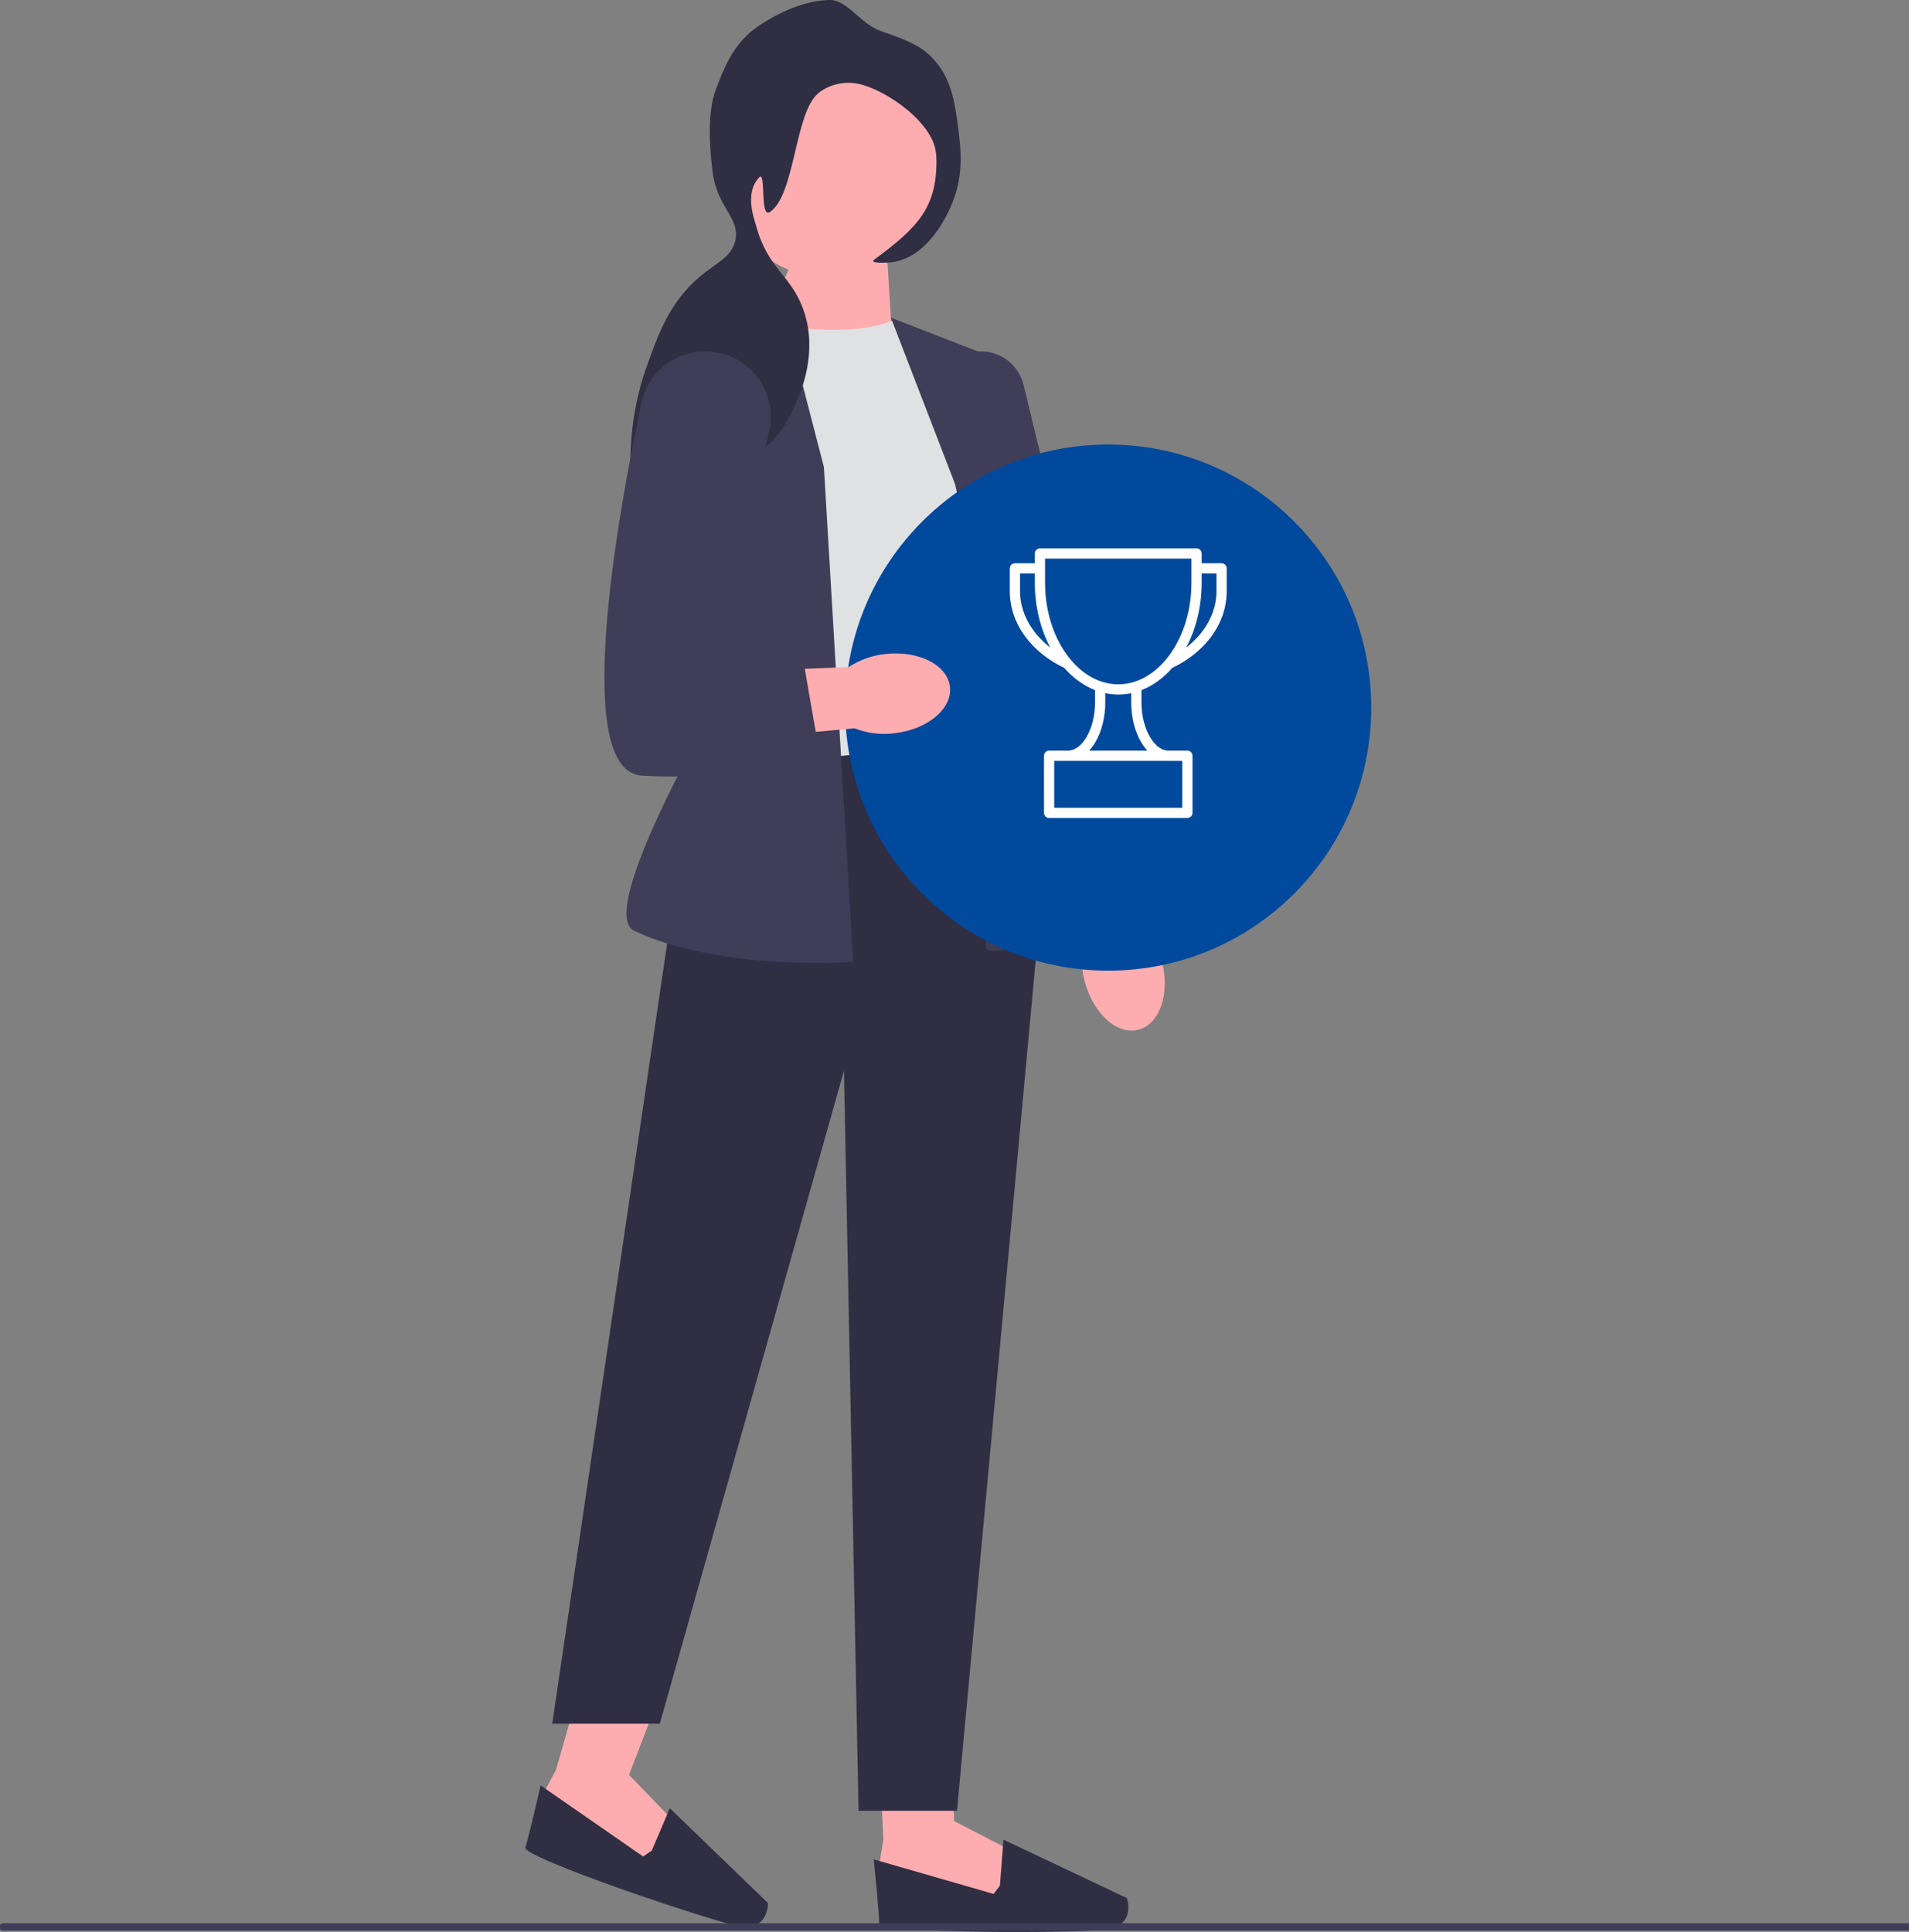 <svg xmlns="http://www.w3.org/2000/svg" width="1087" height="1100" viewBox="0 0 1087 1100" fill="none"><rect x="0" y="0" width="1087" height="1100" fill="#808080" stroke="none"/><g clip-path="url(#clip0_2002_1250)"><path d="M661.699 547.714C666.304 566.165 660.144 583.479 647.942 586.385C635.741 589.29 622.121 576.688 617.517 558.229C615.573 550.881 615.486 543.178 617.263 535.765L598.779 457.341L637.199 449.505L651.342 527.65C656.413 533.433 659.964 540.313 661.699 547.714Z" fill="#FDADB0"></path><path d="M500.619 996.151L502.986 1047.55L500.615 1061.78L508.912 1078.37L574.102 1085.48L577.658 1054.66L543.285 1036.88L542.286 1007.84L500.619 996.151Z" fill="#FDADB0"></path><path d="M569.361 1073.63L565.805 1078.37L497.535 1058.7C497.535 1058.7 500.615 1089.04 500.615 1094.96C500.615 1100.89 613.216 1100.89 630.16 1098.52C647.104 1096.15 641.663 1080.74 641.663 1080.74L571.397 1047.48L569.361 1073.63Z" fill="#2F2E43"></path><path d="M330.774 958.314L316.567 1007.77L309.77 1020.49L312.32 1038.86L371.805 1066.46L385.037 1038.4L358.161 1010.56L375.02 966.844L330.774 958.314Z" fill="#FDADB0"></path><path d="M371.106 1053.72L366.22 1057.07L307.837 1016.58C307.837 1016.58 301.045 1046.31 299.148 1051.93C297.251 1057.54 403.931 1093.58 420.742 1096.76C437.554 1099.93 437.33 1083.59 437.33 1083.59L381.404 1029.59L371.106 1053.72Z" fill="#2F2E43"></path><path d="M505.215 147.546L507.704 187.971L432.219 191.801L455.594 138.54L505.215 147.546Z" fill="#FDADB0"></path><path d="M509.631 181.925C489.397 190.949 457.036 188.48 420.361 181.925L414.629 436.01C414.629 436.01 529.353 459.075 568.797 416.517L548.037 208.913L509.631 181.925Z" fill="#E0E1E2"></path><path d="M556.341 422.744L394.38 438.752L314.453 981.456H375.696L480.566 609.587L488.87 1031.02H544.923L592.672 515.128L556.341 422.744Z" fill="#2F2E43"></path><path d="M443.385 166.355L388.968 198.558C368.353 210.757 358.637 235.383 365.367 258.371L407.425 402.016C407.425 402.016 338.938 519.674 361.192 530.054C411.201 553.379 485.824 547.7 485.824 547.7L469.146 266.005L443.385 166.355Z" fill="#3F3D58"></path><path d="M507.266 180.857L568.797 204.762L583.329 382.263L624.026 525.256C555.095 550.418 561.53 538.693 561.53 538.693L550.112 291.955L507.266 180.857Z" fill="#3F3D58"></path><path d="M597.153 522.232L596.942 521.261L534.046 230.355C532.288 222.227 534.536 214.079 540.211 208C545.886 201.92 553.862 199.12 562.093 200.317C572.245 201.793 580.372 209.188 582.797 219.156L651.883 503.13L597.153 522.232Z" fill="#3F3D58"></path><path d="M472.461 158.287C506.284 158.287 533.703 130.868 533.703 97.045C533.703 63.222 506.284 35.803 472.461 35.803C438.638 35.803 411.219 63.222 411.219 97.045C411.219 130.868 438.638 158.287 472.461 158.287Z" fill="#FDADB0"></path><path d="M501.597 17.701C515.086 22.442 522.805 25.155 529.876 31.966C541.818 43.472 543.79 58.849 545.621 73.135C547.054 84.312 548.906 98.763 542.361 115.273C540.128 120.907 529.294 146.01 508.556 149.183C504.483 149.806 494.921 149.969 497.677 147.935C523.184 129.104 534.069 117.736 533.177 88.714C532.623 70.681 505.068 51.212 488.707 47.712C481.814 46.238 472.638 47.584 466.058 52.986C452.307 64.275 452.894 110.958 438.394 120.716C432.431 124.73 436.404 96.479 432.202 101.061C423.912 110.1 429.23 123.943 430.719 129.215C437.786 154.221 451.11 156.669 458.012 178.023C465.464 201.078 456.085 222.784 453.861 227.931C449.992 236.885 443.352 252.252 428.182 259.624C408.926 268.982 393.749 256.796 384.796 267.243C379.792 273.083 382.499 279.268 373.461 297.432C370.51 303.362 369.035 306.327 367.729 306.222C361.548 305.724 351.541 256.251 367.726 210.177C374.518 190.841 381.172 171.897 399.009 157.084C408.439 149.252 416.348 146.434 418.599 137.288C421.815 124.222 408.461 118.646 405.783 98.03C403.953 83.931 402.669 63.766 407.647 50.842C412.347 38.637 416.428 28.042 427.109 18.436C429.675 16.128 450.383 0.445 472.341 0.002C482.449 -0.201 489.876 13.582 501.597 17.701Z" fill="#2F2E43"></path><path d="M631.003 552.68C713.729 552.68 780.792 485.617 780.792 402.891C780.792 320.165 713.729 253.103 631.003 253.103C548.277 253.103 481.215 320.165 481.215 402.891C481.215 485.617 548.277 552.68 631.003 552.68Z" fill="#01499D"></path><g clip-path="url(#clip1_2002_1250)"><path d="M695.579 320.706H684.241V315.154C684.241 313.545 682.936 312.24 681.327 312.24H592.151C590.542 312.24 589.238 313.545 589.238 315.154V320.706H577.9C576.291 320.706 574.986 322.011 574.986 323.62V336.612C574.986 345.749 578.041 354.71 583.82 362.527C589.241 369.86 596.893 375.983 605.976 380.266C611.028 386.035 616.989 390.414 623.528 392.955V399.691C623.528 407.32 621.763 414.472 618.558 419.829C615.744 424.533 612.204 427.202 608.546 427.396H597.368C595.759 427.396 594.454 428.701 594.454 430.31V462.847C594.454 464.456 595.759 465.76 597.368 465.76H676.111C677.72 465.76 679.025 464.456 679.025 462.847V430.31C679.025 428.701 677.72 427.396 676.111 427.396H664.932C661.275 427.202 657.735 424.533 654.92 419.829C651.716 414.472 649.951 407.32 649.951 399.691V392.955C656.489 390.414 662.451 386.036 667.502 380.266C676.585 375.983 684.237 369.86 689.659 362.527C695.438 354.71 698.492 345.749 698.492 336.612V323.62C698.492 322.011 697.188 320.706 695.579 320.706ZM580.813 336.612V326.533H589.238V331.784C589.238 345.525 592.501 358.263 598.044 368.679C587.195 360.351 580.813 348.788 580.813 336.612ZM673.198 459.933H600.281V433.223H607.85C607.938 433.231 608.027 433.236 608.117 433.236C608.315 433.236 608.513 433.232 608.71 433.223H664.769C664.966 433.232 665.164 433.236 665.362 433.236C665.452 433.236 665.541 433.231 665.629 433.223H673.198L673.198 459.933ZM649.92 422.82C650.952 424.545 652.084 426.073 653.307 427.396H620.171C621.394 426.073 622.527 424.545 623.559 422.82C627.296 416.572 629.355 408.358 629.355 399.691V394.693C631.762 395.198 634.228 395.462 636.739 395.462C639.251 395.462 641.717 395.198 644.124 394.693V399.691C644.124 408.358 646.182 416.572 649.92 422.82ZM636.739 389.635C626.931 389.635 617.574 384.851 610.056 376.076C610.011 376.019 609.964 375.964 609.915 375.911C609.121 374.976 608.348 373.998 607.598 372.975C599.516 361.961 595.065 347.332 595.065 331.784V318.067H678.414V331.784C678.414 347.332 673.963 361.961 665.881 372.975C665.13 373.999 664.356 374.978 663.562 375.913C663.514 375.965 663.468 376.018 663.425 376.073C655.906 384.85 646.549 389.635 636.739 389.635ZM692.665 336.612C692.665 348.788 686.283 360.351 675.435 368.679C680.977 358.263 684.241 345.525 684.241 331.784V326.533H692.665L692.665 336.612Z" fill="white"></path></g><path d="M-0.348 1097.17C-0.348 1098.33 0.584 1099.26 1.744 1099.26H1283.25C1284.41 1099.26 1285.34 1098.33 1285.34 1097.17C1285.34 1096.01 1284.41 1095.07 1283.25 1095.07H1.744C0.584 1095.07 -0.348 1096.01 -0.348 1097.17Z" fill="#3F3D58"></path><path d="M504.57 372.342C523.483 370.352 539.77 378.863 540.948 391.351C542.126 403.838 527.75 415.57 508.83 417.558C501.282 418.46 493.642 417.473 486.549 414.681L406.315 422.062L403.906 382.925L483.259 379.804C489.692 375.588 497 373.03 504.57 372.342Z" fill="#FDADB0"></path><path d="M406.816 200.414C387.394 197.679 369.173 210.449 365.136 229.642C351.052 296.605 325.779 439.243 365.473 441.625C417.374 444.739 467.199 432.283 467.199 432.283L454.743 360.66L414.26 356.507L438.073 245.125C442.594 223.976 428.231 203.431 406.816 200.414Z" fill="#3F3D58"></path></g><defs><clipPath id="clip0_2002_1250"><rect width="1087" height="1100" fill="white"></rect></clipPath><clipPath id="clip1_2002_1250"><rect width="123.477" height="154" fill="white" transform="translate(575 312)"></rect></clipPath></defs></svg>